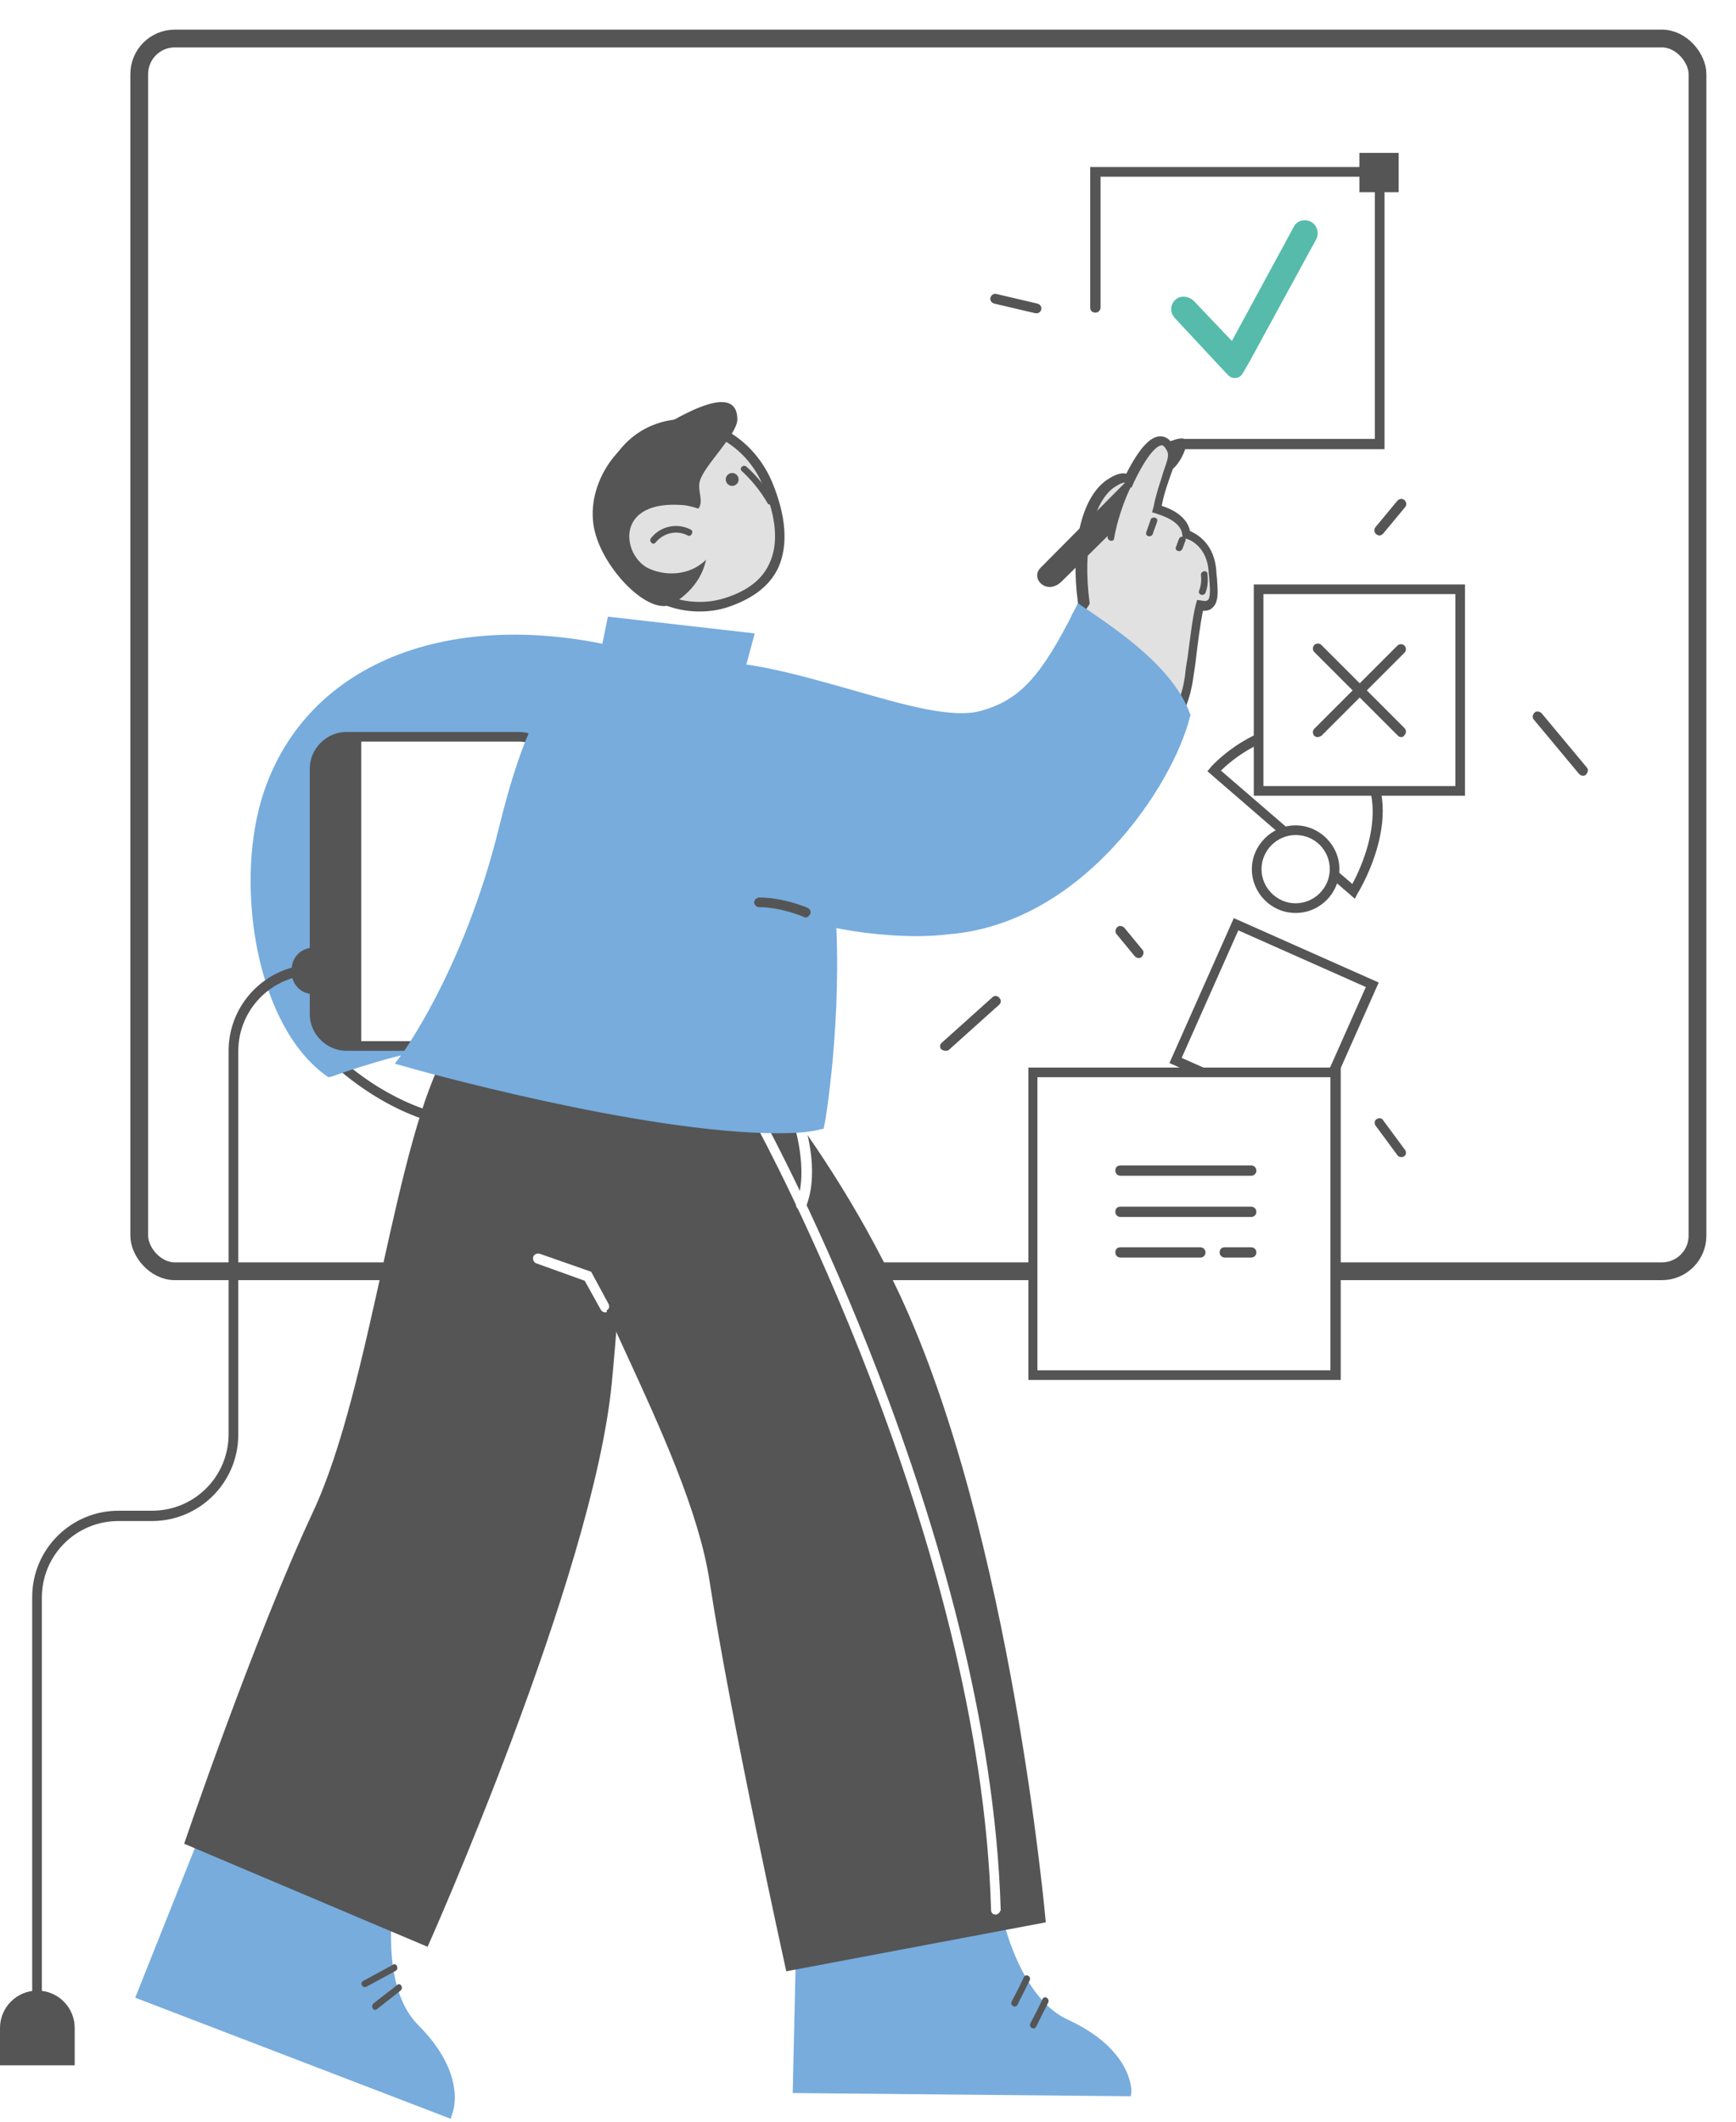 <svg width="586" height="716" viewBox="0 0 586 716" fill="none" xmlns="http://www.w3.org/2000/svg">
<g filter="url(#filter0_d)">
<rect x="48" y="6" width="532" height="422" rx="15" fill="white"/>
<rect x="51" y="9" width="526" height="416" rx="12" stroke="#555555" stroke-width="6"/>
</g>
<path d="M270.846 640.886L269.325 704.794L380.185 705.881C380.185 705.881 380.837 692.838 359.752 683.057C338.667 673.275 334.319 634.583 334.319 634.583L270.846 640.886Z" fill="#77ACDD"/>
<path d="M381.707 707.403L267.586 706.316L269.108 639.365L335.624 632.844L335.841 634.365C335.841 634.8 340.406 672.188 360.404 681.535C382.141 691.534 381.924 705.229 381.924 705.881L381.707 707.403ZM270.847 703.055L378.229 704.142C377.577 700.664 374.533 691.752 358.882 684.578C339.536 675.666 333.885 643.93 332.798 636.539L272.368 642.626L270.847 703.055Z" fill="#77ACDD"/>
<path d="M71.298 613.932L47.605 673.275L151.074 712.837C151.074 712.837 156.073 700.881 139.77 684.361C123.467 667.841 132.814 630.018 132.814 630.018L71.298 613.932Z" fill="#77ACDD"/>
<path d="M152.161 715.011L45.648 674.144L70.429 611.976L134.988 628.931L134.554 630.453C134.554 630.887 125.641 667.623 141.075 683.274C158.03 700.229 152.813 713.054 152.596 713.489L152.161 715.011ZM49.778 672.188L149.987 710.663C150.639 707.185 150.857 697.621 138.684 685.448C123.685 670.232 129.337 638.713 130.858 631.322L72.168 615.889L49.778 672.188Z" fill="#77ACDD"/>
<path d="M151.291 353.737C133.25 383.735 125.642 467.423 105.643 510.245C85.645 553.068 62.169 622.192 62.169 622.192L144.336 656.972C144.336 656.972 200.2 531.983 206.504 466.771C212.808 401.559 211.286 345.042 211.286 345.042L151.291 353.737Z" fill="#555555"/>
<path d="M186.071 386.343C187.81 421.123 232.372 486.769 239.545 533.722C246.718 580.674 265.412 665.232 265.412 665.232L353.014 648.712C353.014 648.712 341.493 517.419 303.453 436.339C275.629 376.996 235.632 337.651 235.632 337.651L186.071 386.343Z" fill="#555555"/>
<path d="M204.33 442.86C203.678 442.86 203.243 442.642 202.808 441.99L197.374 432.209L181.071 426.34C180.202 426.122 179.767 425.035 179.984 424.166C180.202 423.296 181.289 422.862 182.158 423.079L199.548 429.165L205.417 440.034C205.852 440.904 205.634 441.773 204.765 442.208C204.982 442.86 204.765 442.86 204.33 442.86Z" fill="white"/>
<path d="M132.597 663.058C129.337 664.797 125.859 666.754 122.598 668.493C121.294 669.145 122.381 671.101 123.685 670.449C126.946 668.71 130.424 666.754 133.684 665.015C134.771 664.145 133.684 662.189 132.597 663.058Z" fill="#555555"/>
<path d="M134.119 669.797C131.511 671.971 128.685 673.927 126.076 676.101C124.989 676.97 126.076 678.927 127.163 678.057L135.206 671.753C136.293 670.884 135.206 668.928 134.119 669.797Z" fill="#555555"/>
<path d="M345.623 667.188C344.318 670.014 343.014 672.623 341.493 675.449C340.84 676.753 342.797 677.84 343.449 676.535L347.579 668.275C348.231 666.971 346.275 665.884 345.623 667.188Z" fill="#555555"/>
<path d="M351.927 674.579C350.622 677.405 349.318 680.014 347.797 682.839C347.144 684.144 349.101 685.23 349.753 683.926L353.883 675.666C354.318 674.362 352.579 673.275 351.927 674.579Z" fill="#555555"/>
<path d="M336.058 646.103C335.188 646.103 334.536 645.451 334.536 644.582C331.058 518.506 256.065 381.343 255.413 380.039C254.978 379.17 255.195 378.3 256.065 377.865C256.934 377.431 257.804 377.648 258.239 378.518C258.891 379.822 334.102 517.636 337.797 644.582C337.58 645.234 336.927 646.103 336.058 646.103Z" fill="white"/>
<path d="M270.411 408.08C270.194 408.08 269.977 408.08 269.759 408.08C268.89 407.863 268.455 406.776 268.89 405.907C273.02 394.821 268.02 379.604 268.02 379.387C267.803 378.518 268.238 377.648 269.107 377.213C269.977 376.996 270.846 377.431 271.281 378.3C271.498 378.952 276.933 394.821 272.15 406.993C271.716 407.645 271.064 408.08 270.411 408.08Z" fill="white"/>
<path d="M259.108 163.319C265.847 179.404 266.281 196.577 245.196 203.315C230.85 207.88 213.677 201.142 206.939 185.056C200.2 168.97 206.504 151.146 220.85 145.059C235.197 138.973 252.37 147.233 259.108 163.319Z" fill="#E1E1E1"/>
<path d="M236.067 206.358C223.242 206.358 210.634 198.533 205.417 185.708C201.939 177.665 201.722 168.753 204.33 160.71C207.156 152.667 212.808 146.581 220.199 143.538C235.415 137.234 253.457 145.711 260.63 162.666C265.412 174.187 266.064 183.969 262.804 191.36C259.978 197.663 254.109 202.011 245.849 204.837C242.588 205.924 239.327 206.358 236.067 206.358ZM230.85 144.842C227.807 144.842 224.546 145.494 221.503 146.798C214.982 149.624 209.982 154.841 207.591 162.014C205.2 169.188 205.417 177.231 208.461 184.621C215.199 200.489 232.154 205.924 244.762 201.794C252.37 199.402 257.369 195.49 259.76 190.056C262.804 183.534 262.152 174.622 257.587 163.971C252.805 152.233 241.719 144.842 230.85 144.842Z" fill="#555555"/>
<path d="M247.153 163.971C248.353 163.971 249.326 162.998 249.326 161.797C249.326 160.597 248.353 159.623 247.153 159.623C245.952 159.623 244.979 160.597 244.979 161.797C244.979 162.998 245.952 163.971 247.153 163.971Z" fill="#555555"/>
<path d="M248.892 141.581C248.892 127.235 225.198 143.32 221.068 145.277C208.243 147.668 196.94 164.623 200.852 179.622C204.113 192.447 218.894 207.663 226.72 203.967C239.544 196.359 241.501 183.752 235.632 171.796C237.806 169.188 235.197 165.275 236.284 162.232C237.588 157.232 248.892 146.581 248.892 141.581Z" fill="#555555"/>
<path d="M231.067 170.492C207.156 168.318 209.982 187.447 218.894 191.794C226.285 195.272 237.588 193.968 242.153 183.1C246.718 172.448 231.067 170.492 231.067 170.492Z" fill="#E1E1E1"/>
<path d="M233.241 178.752C228.676 176.361 223.024 177.448 219.764 181.578C218.894 182.665 220.416 184.186 221.285 183.1C223.894 179.839 228.458 178.752 232.154 180.709C233.241 181.361 234.328 179.404 233.241 178.752Z" fill="#555555"/>
<path d="M261.064 168.753C258.673 164.623 255.63 160.71 251.935 157.45C250.848 156.58 249.326 158.102 250.413 158.971C253.891 162.232 256.717 165.71 259.108 169.84C259.76 170.927 261.716 169.84 261.064 168.753Z" fill="#555555"/>
<path d="M157.161 380.474H155.856C154.987 380.474 136.51 379.604 114.773 361.345L112.817 359.824L170.203 332L157.161 380.474ZM118.686 360.476C135.641 373.953 150.422 376.561 154.552 376.996L164.986 337.869L118.686 360.476Z" fill="#555555"/>
<path d="M89.775 270.266C81.08 299.394 87.818 345.042 111.077 361.563C111.077 361.563 140.423 351.346 147.378 352.868C154.769 340.26 163.247 328.522 171.072 316.132C161.073 312.219 152.161 309.176 150.204 297.872C144.553 267.44 180.636 273.961 204.547 281.135C210.417 257.658 212.59 220.922 212.59 220.922C154.552 206.141 103.687 224.4 89.775 270.266Z" fill="#77ACDD"/>
<path d="M110.86 363.519L110.208 363.084C86.732 346.346 79.341 300.046 88.253 269.831C101.948 223.966 151.944 203.75 212.808 219.401L214.112 219.836V221.14C214.112 221.575 211.939 258.31 206.069 281.569L205.635 283.308L203.896 282.874C179.333 275.483 162.595 275.048 155.422 281.352C151.726 284.83 150.422 290.264 151.726 297.655C153.683 307.872 161.508 310.915 171.29 314.61L173.246 315.262L172.377 317.001C169.768 321.131 166.942 325.261 164.334 329.391C159.117 337.217 153.683 345.477 148.9 353.737L148.248 354.824L147.162 354.607C142.379 353.52 123.468 359.171 111.947 363.302L110.86 363.519ZM91.514 270.918C82.819 299.611 89.558 343.521 111.512 360.041C116.729 358.302 138.684 350.911 146.509 351.346C151.292 343.303 156.508 335.478 161.508 327.87C163.899 324.392 166.29 320.914 168.464 317.219C158.9 313.523 150.422 309.828 148.466 298.307C146.944 289.612 148.466 283.091 153.031 278.961C161.073 271.788 177.811 271.788 203.026 279.178C207.809 258.745 209.982 228.965 210.634 222.227C152.378 207.663 104.556 227.226 91.514 270.918Z" fill="#77ACDD"/>
<path d="M175.202 353.085H116.947C111.077 353.085 106.078 348.303 106.078 342.216V259.397C106.078 253.528 110.86 248.529 116.947 248.529H175.202C181.071 248.529 186.071 253.311 186.071 259.397V342.216C186.071 348.303 181.289 353.085 175.202 353.085Z" fill="white"/>
<path d="M175.203 354.607H116.947C110.208 354.607 104.556 348.955 104.556 342.216V259.397C104.556 252.659 110.208 247.007 116.947 247.007H175.203C181.941 247.007 187.593 252.659 187.593 259.397V342.216C187.593 349.172 182.158 354.607 175.203 354.607ZM117.164 250.268C112.165 250.268 108.034 254.398 108.034 259.397V342.216C108.034 347.216 112.165 351.346 117.164 351.346H175.42C180.42 351.346 184.55 347.216 184.55 342.216V259.397C184.55 254.398 180.42 250.268 175.42 250.268H117.164Z" fill="#555555"/>
<path d="M121.946 248.529H117.164C111.295 248.529 106.295 253.311 106.295 259.397V342.216C106.295 348.085 111.077 353.085 117.164 353.085H121.946V248.529Z" fill="#555555"/>
<path d="M114.121 335.478H105.643C101.73 335.478 98.47 332.217 98.47 328.304V327C98.47 323.088 101.73 319.827 105.643 319.827H114.121V335.478Z" fill="#555555"/>
<path d="M12.608 694.795C11.738 694.795 10.869 694.143 10.869 693.056V538.939C10.869 522.853 23.911 509.811 39.997 509.811H51.3C65.647 509.811 77.167 498.29 77.167 483.943V354.607C77.167 338.521 90.21 325.479 106.295 325.479C107.165 325.479 108.034 326.131 108.034 327.218C108.034 328.304 107.382 328.957 106.295 328.957C91.949 328.957 80.428 340.477 80.428 354.824V484.161C80.428 500.246 67.385 513.289 51.3 513.289H39.997C25.65 513.289 14.129 524.809 14.129 539.156V693.273C14.129 694.143 13.477 694.795 12.608 694.795Z" fill="#555555"/>
<path d="M25.215 696.969H0V684.361C0 677.405 5.652 671.753 12.608 671.753C19.564 671.753 25.215 677.405 25.215 684.361V696.969Z" fill="#555555"/>
<path d="M229.763 221.357C195.853 213.966 182.159 230.052 169.986 279.613C157.813 329.174 136.075 357.867 136.075 357.867C136.075 357.867 234.763 385.691 276.716 379.604C276.716 379.822 301.931 237.008 229.763 221.357Z" fill="#77ACDD"/>
<path d="M262.586 382.43C216.721 382.43 139.119 360.693 135.641 359.606L133.25 358.954L134.771 356.998C134.989 356.78 156.508 327.87 168.464 279.178C181.289 226.792 196.288 212.228 230.198 219.618C260.413 226.139 278.237 256.137 281.932 306.133C284.541 343.521 278.454 379.605 278.237 379.822L278.02 380.909L276.933 381.126C272.585 382.213 267.803 382.43 262.586 382.43ZM138.684 357.215C153.465 361.128 237.154 383.3 275.194 378.518C277.368 364.823 295.627 237.443 229.546 223.096C197.592 216.14 184.115 229.4 171.725 280.265C161.291 322.436 143.683 349.824 138.684 357.215Z" fill="#77ACDD"/>
<path d="M202.809 227.226L206.287 210.054L252.587 215.271L246.935 236.139L202.809 227.226Z" fill="#77ACDD"/>
<path d="M248.24 238.095L201.07 228.313L205.2 208.097L254.761 213.749L248.24 238.095ZM204.765 225.922L245.849 234.399L250.413 216.792L207.591 212.01L204.765 225.922Z" fill="#77ACDD"/>
<path d="M409.312 193.099C408.66 182.013 400.4 180.056 400.4 180.056C399.748 173.535 390.401 171.579 390.401 171.579C393.009 159.189 396.922 155.058 394.966 151.363C392.14 145.711 386.923 149.624 380.837 162.014C379.532 160.927 377.576 160.927 374.098 163.536C366.273 169.405 363.012 185.273 365.403 203.75C365.403 203.75 365.403 203.75 365.403 203.967C364.751 205.489 364.099 206.793 363.447 207.88L392.792 246.355C392.792 246.355 399.531 242.225 401.27 228.53C402.356 220.922 403.661 209.836 404.748 204.185C411.269 205.054 409.747 198.533 409.312 193.099Z" fill="#E1E1E1"/>
<path d="M392.575 248.529L361.708 207.88L362.143 207.011C362.795 205.924 363.447 204.837 363.882 203.533C361.273 184.621 364.969 168.318 373.229 162.232C376.055 160.276 378.228 159.406 380.185 159.841C384.532 151.363 388.227 147.233 391.705 147.233C393.01 147.233 394.966 147.885 396.27 150.711C397.574 153.537 396.705 156.145 395.183 160.275C394.314 162.884 393.01 166.144 392.14 170.709C394.966 171.579 400.618 173.97 401.705 179.187C404.096 180.274 410.182 183.534 410.617 193.316C410.617 194.186 410.834 194.838 410.834 195.707C411.052 199.403 411.486 203.098 409.313 205.054C408.443 205.924 407.356 206.141 406.052 206.141C405.182 210.488 404.313 217.01 403.661 222.661C403.444 224.835 403.009 227.009 402.791 228.748C400.835 243.094 393.879 247.659 393.444 247.877L392.575 248.529ZM365.621 207.663L393.227 243.964C394.966 242.225 398.661 237.443 399.966 228.313C400.183 226.357 400.4 224.4 400.835 222.227C401.705 215.705 402.574 208.097 403.661 203.967L404.096 202.446L405.617 202.663C406.269 202.88 407.356 202.881 407.791 202.446C408.66 201.576 408.443 198.316 408.226 195.707C408.226 194.838 408.008 193.968 408.008 193.316C407.574 183.752 400.618 181.795 400.4 181.795L399.313 181.578L399.096 180.491C398.661 175.274 390.401 173.535 390.401 173.318L388.88 172.883L389.314 171.361C390.401 165.927 391.923 162.014 392.792 158.971C394.097 155.276 394.749 153.537 393.879 152.015C393.227 150.928 392.792 150.276 392.14 150.276C391.488 150.276 388.445 150.928 382.793 162.666L381.924 164.623L380.402 163.101C379.315 162.232 376.924 163.971 375.837 164.623C368.664 170.057 365.403 185.491 367.794 203.315V203.75L367.577 204.185C366.707 205.489 366.055 206.576 365.621 207.663Z" fill="#555555"/>
<path d="M382.358 160.275L351.274 191.577C347.579 195.273 353.448 201.142 358.447 196.142L376.489 178.317C377.359 172.448 378.663 166.579 382.358 160.275Z" fill="#555555"/>
<path d="M399.966 148.32C399.096 147.45 396.27 148.32 393.879 149.407C396.053 152.233 395.184 156.363 394.314 159.841L396.705 157.45C398.662 155.493 401.487 149.842 399.966 148.32Z" fill="#555555"/>
<path d="M388.445 175.274L386.923 179.622C386.488 180.926 388.445 181.578 389.097 180.274C389.532 178.752 390.184 177.448 390.619 175.926C391.053 174.622 388.88 174.187 388.445 175.274Z" fill="#555555"/>
<path d="M407.574 193.533C407.357 192.229 405.183 192.664 405.401 194.186C405.618 195.925 405.401 197.664 404.748 199.403C404.314 200.707 406.27 201.359 406.922 200.055C407.792 197.881 407.792 195.707 407.574 193.533Z" fill="#555555"/>
<path d="M380.185 162.232C377.576 167.231 374.75 175.492 373.881 181.143C373.664 182.447 375.837 183.1 376.055 181.795C376.924 176.361 379.533 168.318 382.141 163.536C382.793 162.014 380.837 160.928 380.185 162.232Z" fill="#555555"/>
<path d="M398.01 181.795C397.575 182.665 397.357 183.752 396.923 184.621C396.488 185.926 398.444 186.578 399.096 185.273C399.531 184.404 399.749 183.317 400.183 182.448C400.618 181.143 398.662 180.491 398.01 181.795Z" fill="#555555"/>
<path d="M364.534 206.141C353.013 229.183 345.623 237.66 331.928 241.573C311.278 247.659 261.934 220.488 231.067 225.487L223.677 288.743C223.677 288.743 268.455 317.871 320.19 313.741C364.969 310.045 394.749 264.18 400.183 241.573C394.749 226.792 376.707 214.401 364.534 206.141Z" fill="#77ACDD"/>
<path d="M309.756 315.914C262.586 315.914 223.025 290.482 222.59 290.264L221.72 289.612L229.328 224.183L230.632 223.966C246.935 221.14 267.803 227.226 287.802 232.878C305.191 237.878 321.712 242.66 331.276 239.834C344.318 236.138 351.492 228.313 363.012 205.272L363.882 203.533L365.404 204.62C377.576 212.88 396.053 225.27 401.705 240.921L401.922 241.355L401.705 241.79C396.053 264.832 365.621 311.567 320.407 315.262C316.712 315.697 313.234 315.914 309.756 315.914ZM225.416 288.091C231.719 292.003 273.238 316.132 319.973 312.219C363.447 308.741 392.792 264.18 398.444 241.79C393.227 227.878 376.924 216.575 365.186 208.532C353.883 231.139 346.057 239.182 332.363 243.094C321.929 246.138 304.974 241.138 286.932 236.139C268.673 230.922 248.022 224.835 232.372 227.009L225.416 288.091Z" fill="#77ACDD"/>
<path d="M271.934 309.611C271.716 309.611 271.499 309.61 271.281 309.393C271.281 309.393 263.673 306.132 256.283 306.132C255.413 306.132 254.761 305.48 254.544 304.611C254.544 303.741 255.413 302.872 256.283 302.872C264.326 302.872 272.151 306.133 272.586 306.35C273.455 306.785 273.89 307.654 273.455 308.524C273.02 309.176 272.586 309.611 271.934 309.611Z" fill="#555555"/>
<path d="M467.351 151.581H398.227C397.357 151.581 396.488 150.928 396.488 149.842C396.488 148.755 397.14 148.103 398.227 148.103H464.091V59.632H371.49V103.759C371.49 104.628 370.838 105.498 369.751 105.498C368.664 105.498 368.012 104.845 368.012 103.759V56.371H467.351V151.581Z" fill="#555555"/>
<path d="M442.571 74.848C440.397 73.761 437.788 74.413 436.702 76.587L415.834 115.062L403.009 101.585C401.487 100.063 399.096 99.628 397.357 100.715C394.966 102.237 394.749 105.28 396.488 107.236L411.269 123.105L414.53 126.583C416.051 128.104 418.442 127.887 419.529 125.931L421.92 121.8L444.31 80.717C445.396 78.543 444.527 75.935 442.571 74.848Z" fill="#56BBAB"/>
<path d="M472.134 51.589H458.874V64.849H472.134V51.589Z" fill="#555555"/>
<path d="M417.089 311.99L396.728 357.89L442.627 378.251L462.989 332.351L417.089 311.99Z" fill="white"/>
<path d="M443.657 380.474L394.749 358.737L416.486 309.828L465.395 331.565L443.657 380.474ZM398.879 356.998L441.918 376.126L461.047 333.087L418.007 313.958L398.879 356.998Z" fill="#555555"/>
<path d="M409.747 260.05L456.917 300.698C456.917 300.698 475.177 270.918 456.917 254.18C434.093 233.313 409.747 260.05 409.747 260.05Z" fill="white"/>
<path d="M457.352 303.307L407.574 260.267L408.661 258.963C409.095 258.311 421.268 245.268 436.702 244.616C444.527 244.181 451.7 247.007 458.004 252.876C477.133 270.266 459.091 300.263 458.222 301.568L457.352 303.307ZM412.139 260.05L456.483 298.307C459.961 292.003 470.394 268.962 455.83 255.485C449.961 250.268 443.658 247.659 436.919 247.877C425.398 248.529 415.399 256.789 412.139 260.05Z" fill="#555555"/>
<path d="M437.354 306.567C444.677 306.567 450.613 300.631 450.613 293.308C450.613 285.984 444.677 280.048 437.354 280.048C430.03 280.048 424.094 285.984 424.094 293.308C424.094 300.631 430.03 306.567 437.354 306.567Z" fill="white"/>
<path d="M437.354 308.089C429.093 308.089 422.572 301.35 422.572 293.308C422.572 285.265 429.311 278.526 437.354 278.526C445.396 278.526 452.135 285.265 452.135 293.308C452.135 301.35 445.614 308.089 437.354 308.089ZM437.354 281.787C431.05 281.787 425.833 287.004 425.833 293.308C425.833 299.611 431.05 304.828 437.354 304.828C443.657 304.828 448.874 299.611 448.874 293.308C448.874 287.004 443.875 281.787 437.354 281.787Z" fill="#555555"/>
<path d="M473.003 390.473C472.568 390.473 471.916 390.256 471.698 389.821L464.308 379.822C463.873 379.17 463.873 378.083 464.743 377.648C465.395 377.213 466.482 377.213 466.916 378.083L474.307 388.082C474.742 388.734 474.742 389.821 473.872 390.256C473.655 390.473 473.22 390.473 473.003 390.473Z" fill="#555555"/>
<path d="M319.103 354.607C318.668 354.607 318.234 354.389 317.799 354.172C317.147 353.52 317.147 352.433 318.016 351.781L334.971 336.565C335.623 335.913 336.71 335.913 337.362 336.782C338.015 337.434 338.014 338.521 337.145 339.173L320.19 354.389C319.755 354.607 319.538 354.607 319.103 354.607Z" fill="#555555"/>
<path d="M384.315 323.305C383.88 323.305 383.445 323.088 383.01 322.653L376.924 315.262C376.272 314.61 376.489 313.523 377.141 312.871C377.793 312.219 378.88 312.436 379.532 313.088L385.619 320.479C386.271 321.131 386.054 322.218 385.401 322.87C384.967 323.305 384.749 323.305 384.315 323.305Z" fill="#555555"/>
<path d="M465.612 180.709C465.177 180.709 464.96 180.491 464.525 180.274C463.873 179.622 463.656 178.752 464.308 177.883L471.699 168.97C472.351 168.318 473.22 168.101 474.09 168.753C474.742 169.405 474.959 170.275 474.307 171.144L466.916 180.056C466.482 180.491 466.047 180.709 465.612 180.709Z" fill="#555555"/>
<path d="M534.302 261.788C533.867 261.788 533.433 261.571 532.998 261.136L517.782 242.877C517.13 242.225 517.347 241.138 517.999 240.486C518.651 239.834 519.738 240.051 520.39 240.703L535.606 258.963C536.258 259.615 536.041 260.702 535.389 261.354C534.954 261.788 534.737 261.788 534.302 261.788Z" fill="#555555"/>
<path d="M349.97 105.715C349.753 105.715 349.753 105.715 349.535 105.715L335.624 102.454C334.754 102.237 334.102 101.367 334.319 100.498C334.537 99.628 335.406 98.976 336.276 99.194L350.187 102.454C351.057 102.672 351.709 103.541 351.492 104.411C351.274 105.28 350.622 105.715 349.97 105.715Z" fill="#555555"/>
<path d="M493.001 198.968H424.964V267.005H493.001V198.968Z" fill="white"/>
<path d="M494.523 268.527H423.225V197.229H494.523V268.527ZM426.485 265.266H491.262V200.489H426.485V265.266Z" fill="#555555"/>
<path d="M450.831 361.78H348.666V463.945H450.831V361.78Z" fill="white"/>
<path d="M452.57 465.684H347.144V360.258H452.57V465.684ZM350.187 462.423H449.092V363.519H350.187V462.423Z" fill="#555555"/>
<path d="M473.003 248.746C472.568 248.746 472.134 248.529 471.916 248.311L443.658 220.053C443.006 219.401 443.006 218.314 443.658 217.662C444.31 217.01 445.397 217.01 446.049 217.662L474.09 245.703C474.742 246.355 474.742 247.442 474.09 248.094C473.873 248.529 473.438 248.746 473.003 248.746Z" fill="#555555"/>
<path d="M444.745 248.746C444.31 248.746 443.875 248.529 443.658 248.311C443.006 247.659 443.006 246.572 443.658 245.92L471.699 217.879C472.351 217.227 473.438 217.227 474.09 217.879C474.742 218.531 474.742 219.618 474.09 220.27L446.049 248.311C445.614 248.529 445.179 248.746 444.745 248.746Z" fill="#555555"/>
<path d="M422.355 396.777H378.228C377.359 396.777 376.489 396.125 376.489 395.038C376.489 393.951 377.141 393.299 378.228 393.299H422.355C423.224 393.299 424.094 393.951 424.094 395.038C424.094 396.125 423.224 396.777 422.355 396.777Z" fill="#555555"/>
<path d="M422.355 410.689H378.228C377.359 410.689 376.489 410.037 376.489 408.95C376.489 407.863 377.141 407.211 378.228 407.211H422.355C423.224 407.211 424.094 407.863 424.094 408.95C424.094 410.037 423.224 410.689 422.355 410.689Z" fill="#555555"/>
<path d="M422.355 424.383H413.443C412.573 424.383 411.704 423.731 411.704 422.644C411.704 421.557 412.356 420.905 413.443 420.905H422.355C423.224 420.905 424.094 421.557 424.094 422.644C424.094 423.731 423.224 424.383 422.355 424.383Z" fill="#555555"/>
<path d="M405.182 424.383H378.228C377.359 424.383 376.489 423.731 376.489 422.644C376.489 421.557 377.141 420.905 378.228 420.905H405.182C406.052 420.905 406.921 421.557 406.921 422.644C406.921 423.731 406.052 424.383 405.182 424.383Z" fill="#555555"/>
<defs>
<filter id="filter0_d" x="34" y="0" width="552" height="442" filterUnits="userSpaceOnUse" color-interpolation-filters="sRGB">
<feFlood flood-opacity="0" result="BackgroundImageFix"/>
<feColorMatrix in="SourceAlpha" type="matrix" values="0 0 0 0 0 0 0 0 0 0 0 0 0 0 0 0 0 0 127 0"/>
<feOffset dx="-4" dy="4"/>
<feGaussianBlur stdDeviation="5"/>
<feColorMatrix type="matrix" values="0 0 0 0 0 0 0 0 0 0 0 0 0 0 0 0 0 0 0.15 0"/>
<feBlend mode="normal" in2="BackgroundImageFix" result="effect1_dropShadow"/>
<feBlend mode="normal" in="SourceGraphic" in2="effect1_dropShadow" result="shape"/>
</filter>
</defs>
</svg>
